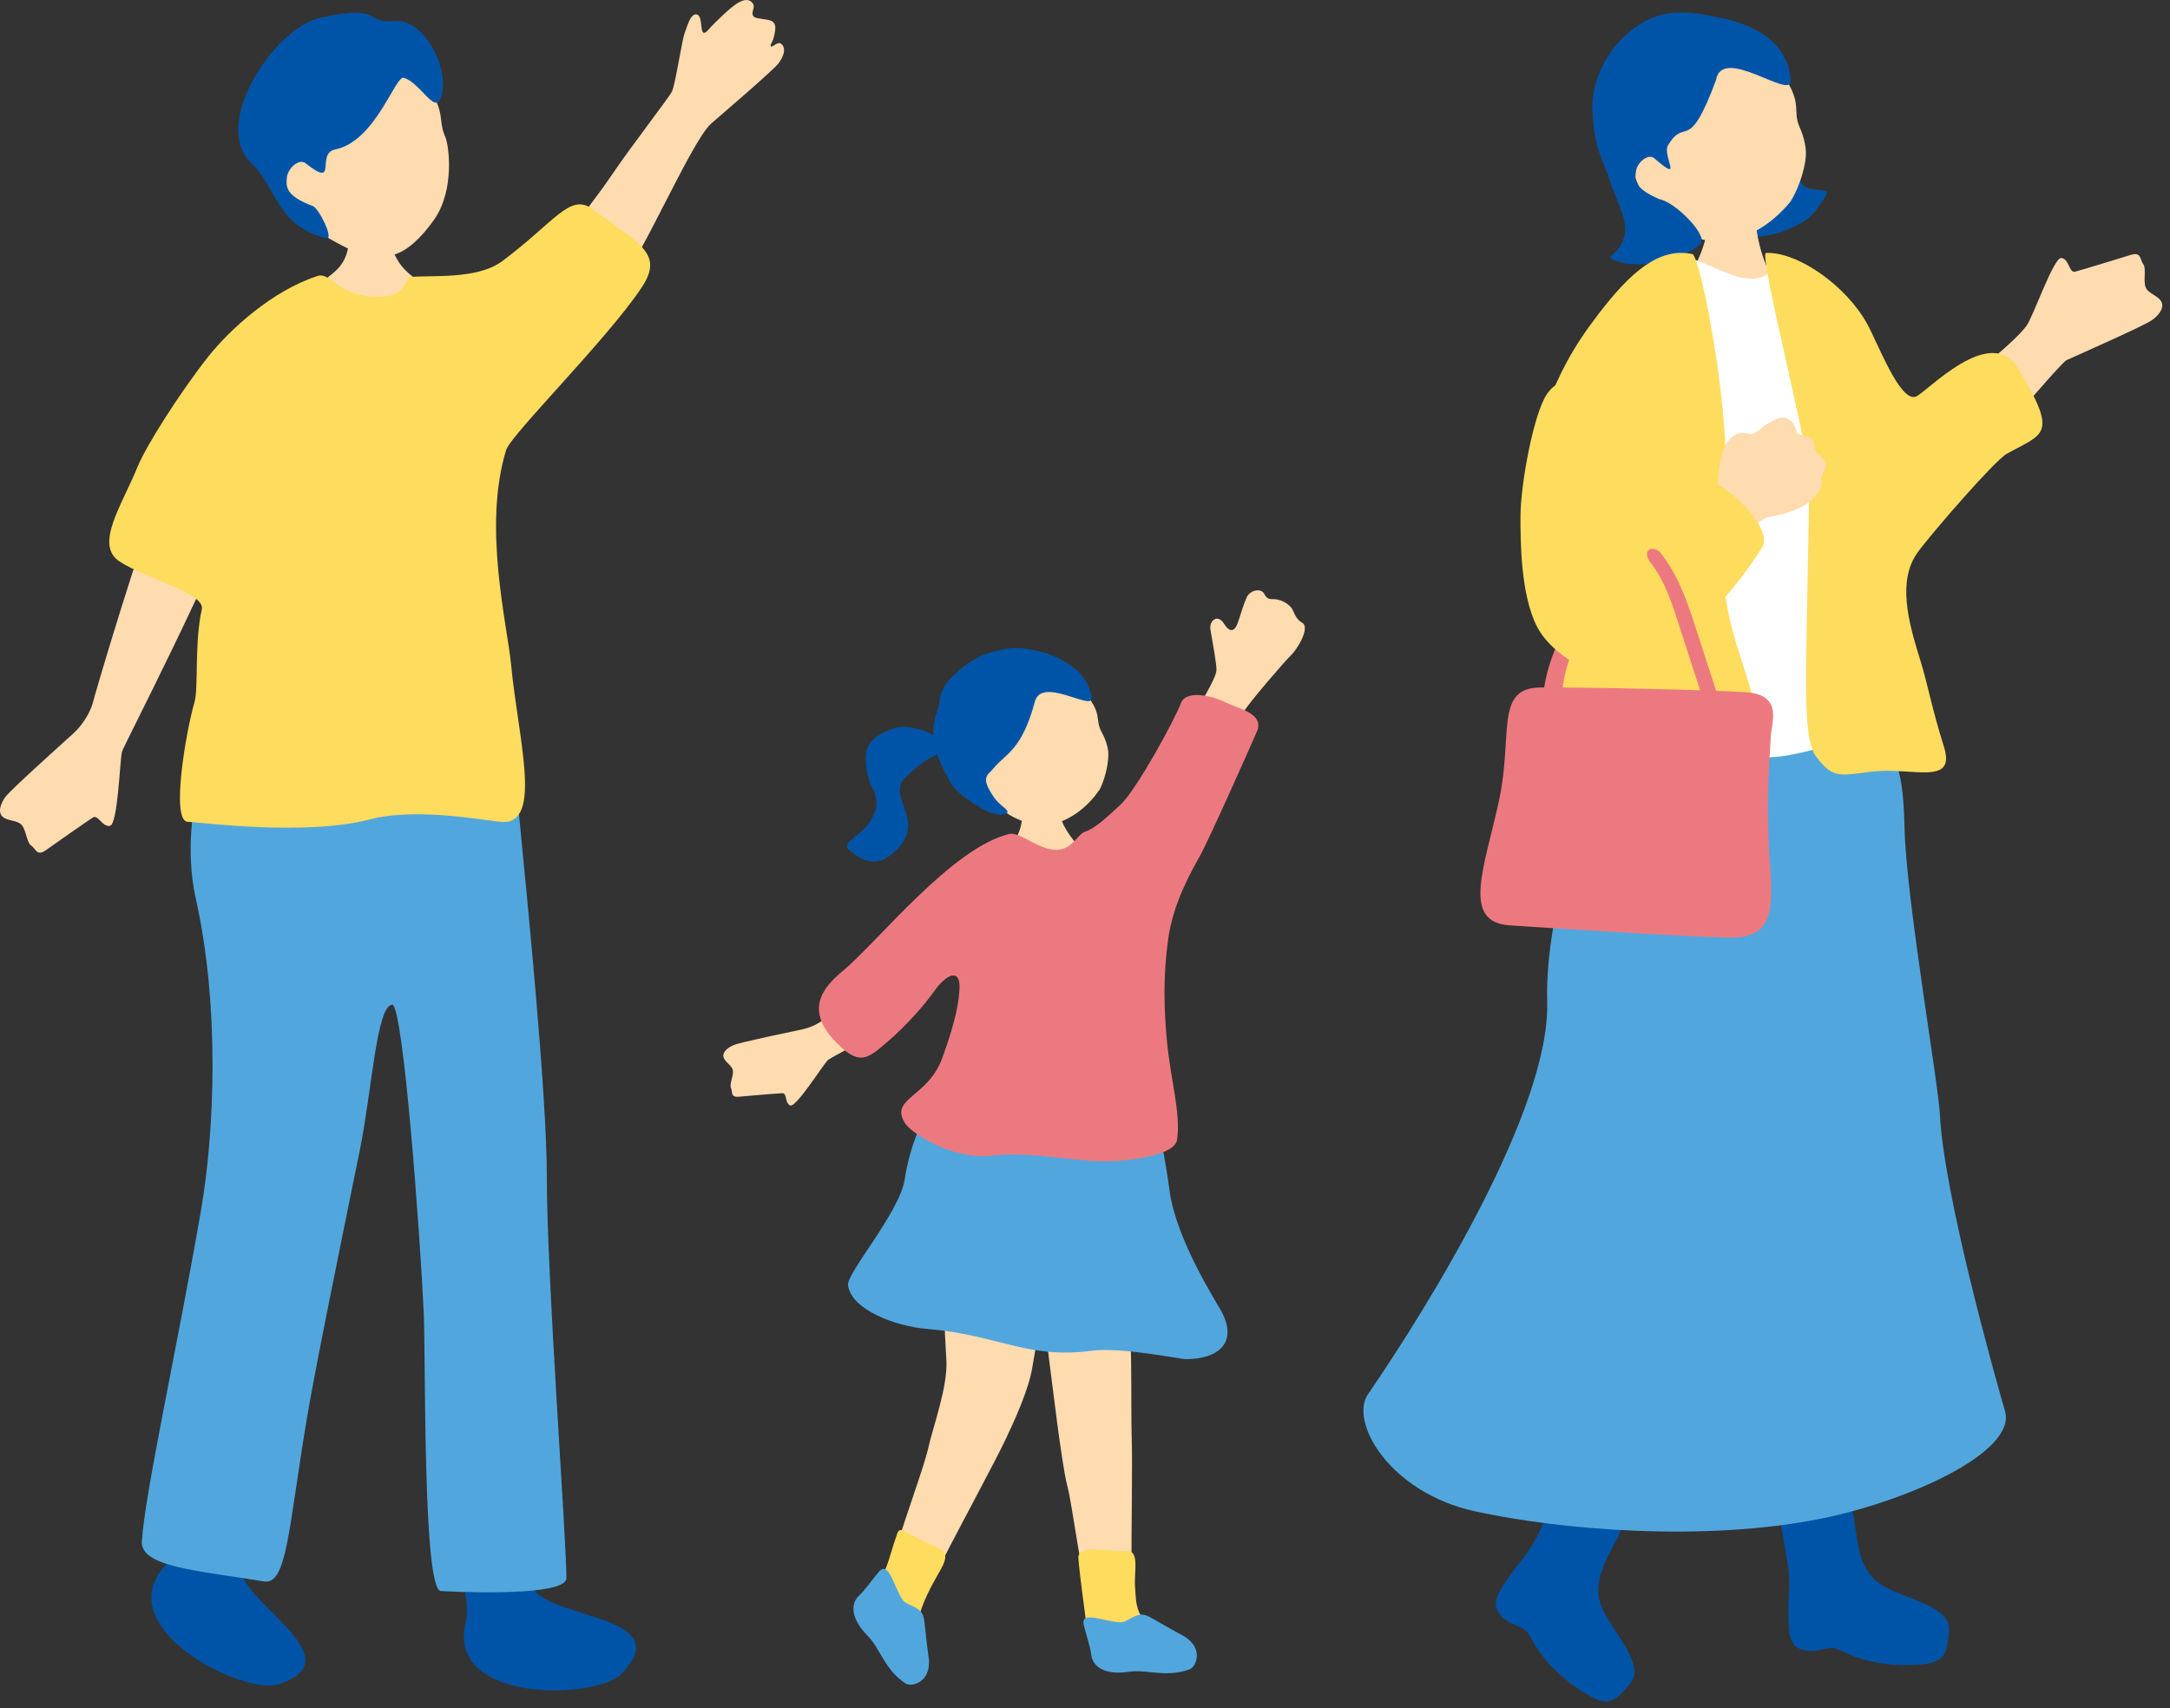 <svg width="174" height="137" viewBox="0 0 174 137" fill="none" xmlns="http://www.w3.org/2000/svg">
<rect x="0" y="0" width="174" height="137" fill="#333333" stroke="none"/>
<g clip-path="url(#clip0_273_2556)">
<path d="M7.466 56.275C7.316 56.943 6.734 58.043 5.879 58.821C5.024 59.599 0.899 63.29 0.451 63.89C0.003 64.49 -0.194 65.197 0.251 65.534C0.696 65.871 1.401 65.761 1.752 66.174C2.103 66.587 2.14 67.57 2.507 67.815C2.874 68.059 2.943 68.704 3.688 68.172C4.433 67.64 7.035 65.82 7.451 65.557C7.867 65.295 8.201 66.345 8.819 66.228C9.438 66.111 9.606 61.143 9.772 60.306C9.852 59.903 17.344 45.545 19.692 38.65C21.732 32.656 19.593 32.417 17.712 31.893C16.834 31.649 15.677 32.095 13.641 37.269C11.075 43.789 7.549 55.902 7.466 56.275Z" fill="#FFDBB0"/>
<path d="M13.159 125.639C15.364 123.084 13.879 118.531 18.211 120.876C20.379 122.049 18.836 123.465 19.301 125.974C19.821 128.774 28.421 133.144 22.283 135.082C19.563 135.941 8.817 130.671 13.159 125.639Z" fill="#0054A7"/>
<path d="M37.325 130.162C38.083 126.873 34.646 123.539 39.572 123.592C42.037 123.618 41.333 125.591 42.915 127.592C44.68 129.826 54.327 129.68 49.802 134.257C47.797 136.286 35.833 136.637 37.326 130.161L37.325 130.162Z" fill="#0054A7"/>
<path d="M27.666 55.388C30.305 55.153 39.239 53.537 40.045 55.474C40.851 57.411 41.085 59.732 41.678 65.961C42.192 71.357 43.858 87.663 43.848 94.458C43.837 102.208 45.432 123.583 45.417 126.564C45.411 127.793 39.407 127.806 35.359 127.596C33.886 127.52 34.152 109.125 33.974 105.212C33.702 99.235 32.336 80.544 31.448 80.575C30.197 80.618 29.811 87.539 28.849 92.254C27.036 101.139 25.224 110.025 24.565 113.998C23.124 122.695 22.993 127.124 21.175 126.823C15.877 125.945 11.247 125.678 11.375 123.599C11.612 119.772 14.165 108.297 16.103 97.155C17.209 90.796 17.636 80.734 15.699 72.057C14.857 68.282 15.351 63.993 16.748 59.686C17.78 56.505 20.788 55.999 27.666 55.388Z" fill="#51A7DD"/>
<path d="M25.601 18.649C28.252 20.285 30.014 20.993 31.607 20.411C32.632 20.136 33.79 19.076 34.821 17.597C36.504 15.183 35.975 11.586 35.718 11.012C34.99 9.389 35.975 9.066 33.69 6.098C32.996 5.197 31.91 3.099 27.519 4.408C23.659 5.558 17.259 13.363 25.601 18.649Z" fill="#FFDBB0"/>
<path d="M32.403 6.25C33.684 6.648 34.827 9.07 35.305 7.938C36.225 5.76 34.089 1.487 31.637 1.688C29.115 1.894 30.773 0.301 25.681 1.427C21.969 2.248 16.915 9.965 20.132 13.057C22.261 15.103 22.131 18.067 26.126 19.104C26.872 19.298 25.541 16.673 25.094 16.528C22.892 15.708 22.934 14.984 23.002 14.246C23.07 13.509 23.966 12.67 24.503 13.093C27.176 15.197 25.294 12.303 26.866 11.988C30.166 11.327 31.718 5.914 32.403 6.25Z" fill="#0054A7"/>
<path d="M30.65 18.158C30.481 18.166 28.263 18.427 28.051 18.417C27.983 18.779 28.174 20.485 27.034 21.605C25.959 22.661 24.34 23.285 24.611 24.885C24.767 25.805 25.643 28.191 29.697 27.93C32.949 27.72 35.485 26.821 34.937 24.19C34.684 22.976 32.982 22.478 32.01 21.072C31.64 20.537 30.661 18.396 30.65 18.157V18.158Z" fill="#FFDBB0"/>
<path d="M53.109 16.686C54.628 13.733 56.184 10.64 57.03 9.904C57.876 9.168 61.957 5.677 62.405 5.104C62.853 4.531 63.061 3.849 62.639 3.513C62.366 3.296 61.957 3.796 61.82 3.73C61.699 3.643 61.959 3.362 62.045 2.995C62.23 2.202 62.313 1.723 61.526 1.583C60.739 1.444 60.388 1.481 60.343 1.13C60.303 0.817 60.584 0.524 60.335 0.231C60.119 -0.024 59.751 -0.145 59.085 0.284C58.579 0.61 57.507 1.593 56.665 2.53C56.004 3.089 56.457 1.211 55.834 1.154C55.36 1.111 55.122 2.044 54.881 2.712C54.674 3.285 54.195 6.534 53.895 7.308C53.739 7.711 50.703 11.594 49.066 14.016C47.093 16.936 43.671 20.971 42.834 22.353C41.003 25.379 44.599 27.429 47.232 25.752C49.148 24.532 51.836 19.158 53.108 16.687L53.109 16.686Z" fill="#FFDBB0"/>
<path d="M47.487 16.76C45.702 15.445 44.477 17.813 40.263 20.948C38.218 22.469 34.424 22.033 32.868 22.225C32.473 22.274 32.635 23.694 30.652 23.784C27.041 23.948 26.597 21.771 25.466 22.134C21.826 23.303 18.404 26.448 16.706 28.592C14.367 31.547 11.68 35.841 11.052 37.385C9.757 40.568 7.554 43.686 9.586 45.028C11.647 46.389 16.478 47.564 16.182 48.866C15.578 51.526 15.929 55.185 15.594 56.323C14.932 58.568 13.665 65.853 15.052 65.902C15.979 65.935 24.474 67.067 29.625 65.718C33.685 64.655 39.551 65.965 40.48 65.921C43.44 65.78 41.54 59.108 40.988 53.355C40.668 50.019 38.695 42.252 40.583 36.096C40.965 34.852 48.757 27.138 51.465 23.034C53.248 20.332 51.323 19.585 47.487 16.76Z" fill="#FEDC5E"/>
</g>
<g clip-path="url(#clip1_273_2556)">
<path d="M96.106 61.159C97.902 62.482 98.926 58.647 99.687 57.146C100.019 56.49 103.082 52.961 103.467 52.599C104.064 52.037 105.058 50.327 104.428 49.951C103.858 49.611 103.829 49.192 103.59 48.8C103.424 48.527 102.833 48.079 102.201 48.05C101.854 48.034 101.621 48.114 101.376 47.627C101.131 47.14 100.236 47.306 99.97 47.9C99.619 48.684 99.447 49.439 99.218 50.035C99.042 50.494 98.686 50.87 98.156 50.029C97.619 49.179 96.941 49.781 97.06 50.499C97.178 51.217 97.573 53.337 97.542 53.751C97.487 54.473 96.108 56.684 95.381 57.794C94.306 59.436 94.629 60.071 96.106 61.159Z" fill="#FFDBB0"/>
<path d="M70.514 79.636C69.314 77.773 66.631 81.225 66.418 81.454C66.056 81.843 65.24 82.353 64.373 82.54C63.506 82.727 59.345 83.587 58.815 83.815C58.285 84.042 57.876 84.439 58.035 84.838C58.194 85.238 58.699 85.44 58.766 85.854C58.833 86.268 58.469 86.941 58.613 87.249C58.757 87.556 58.548 88.015 59.246 87.95C59.944 87.885 62.368 87.683 62.744 87.669C63.12 87.655 62.924 88.49 63.375 88.654C63.826 88.817 65.898 85.554 66.338 85.058C66.778 84.562 72.371 82.52 70.514 79.636Z" fill="#FFDBB0"/>
<path d="M80.675 115.345C81.272 114.07 82.499 111.45 82.779 109.636C83.093 107.596 84.021 104.403 81.694 104.073C80.01 103.834 77.826 103.284 76.431 103.769C75.507 104.09 75.726 106.18 75.887 109.112C76.002 111.217 74.782 114.513 74.414 116.193C74.119 117.54 72.428 122.166 72.098 123.445C71.444 125.985 74.866 126.568 75.538 125.233C76.714 122.893 79.851 117.109 80.676 115.344L80.675 115.345Z" fill="#FFDBB0"/>
<path d="M70.98 130.575C72.392 131.458 73.511 131.505 73.625 130.154C73.716 129.08 74.422 127.638 75.169 126.333C75.788 125.251 76.22 124.51 75.127 124.077C72.724 123.124 72.213 122.273 71.96 122.943C71.614 123.862 71.385 124.856 71.036 125.749C70.367 127.465 69.394 129.585 70.979 130.576L70.98 130.575Z" fill="#FEDC5E"/>
<path d="M74.454 132.848C74.252 131.459 74.165 130.189 74.068 129.741C73.86 128.78 72.771 128.821 72.403 128.331C71.704 127.4 71.295 125.085 70.475 126.046C69.87 126.755 69.433 127.435 68.886 127.953C68.192 128.611 68.198 129.79 69.583 131.194C70.599 132.223 70.93 133.9 72.612 135.009C73.072 135.312 74.759 134.943 74.454 132.848Z" fill="#51A7DD"/>
<path d="M90.748 115.449C90.699 114.042 90.727 111.19 90.7 109.356C90.668 107.268 90.638 105.036 89.468 104.983C88.425 104.936 86.407 104.619 85.111 104.498C84.137 104.407 83.658 105.523 84.072 108.639C84.35 110.728 85.122 117.389 85.558 119.052C85.908 120.386 86.371 123.909 86.659 125.199C87.231 127.758 90.738 126.911 90.728 125.417C90.711 122.798 90.815 117.396 90.748 115.449Z" fill="#FFDBB0"/>
<path d="M90.037 131.528C91.696 131.672 92.762 131.002 91.827 130.02C91.01 129.162 91.094 128.144 91.018 127.335C90.9 126.094 91.449 124.27 90.278 124.381C89.092 124.494 86.363 123.772 86.467 124.97C86.62 126.731 86.995 129.269 87.047 129.783C87.231 131.616 88.175 131.365 90.037 131.527V131.528Z" fill="#FEDC5E"/>
<path d="M94.74 131.105C93.499 130.45 92.421 129.772 92.002 129.586C91.103 129.188 90.495 130.092 89.882 130.101C88.717 130.117 86.607 129.084 86.9 130.313C87.116 131.22 87.408 131.974 87.505 132.72C87.628 133.669 88.583 134.358 90.535 134.066C91.965 133.852 93.515 134.572 95.402 133.866C95.918 133.673 96.614 132.092 94.741 131.104L94.74 131.105Z" fill="#51A7DD"/>
<path d="M76.691 85.488C76.59 85.612 73.345 89.298 72.545 94.571C72.143 97.217 67.878 102.095 67.999 103.062C68.25 105.07 71.918 106.377 74.299 106.569C80.021 107.03 82.35 109.016 87.539 108.323C89.854 108.014 94.699 108.997 95.066 108.997C97.702 108.997 99.312 107.677 97.913 105.118C97.503 104.367 94.302 99.391 93.782 95.492C93.029 89.844 91.918 87.237 91.61 86.861C91.302 86.485 76.691 85.488 76.691 85.488Z" fill="#51A7DD"/>
<path d="M78.97 71.022C79.272 70.752 80.584 68.861 81.244 67.903C81.495 67.291 81.682 66.792 81.787 66.495C81.966 65.986 82.098 64.51 82.144 64.107C82.385 64.099 84.3 63.928 84.491 63.905C84.523 64.166 84.944 65.22 85.174 65.899C85.3 66.271 85.69 66.896 86.103 67.414C86.636 68.047 87.756 68.978 88.32 69.605C89.81 71.26 78.211 71.702 78.971 71.023L78.97 71.022Z" fill="#FFDBB0"/>
<path d="M86.976 66.709C86.455 66.883 86.007 67.992 84.963 68.132C83.429 68.338 81.823 66.673 80.944 66.878C76.353 67.945 70.316 75.6 67.608 77.839C65.936 79.222 64.464 81.016 67.133 83.68C68.945 85.488 69.564 84.923 71.218 83.495C72.632 82.275 74.048 80.705 74.916 79.476C75.825 78.19 76.975 77.588 76.938 79.197C76.917 80.101 76.703 81.744 75.536 84.896C74.369 88.048 71.267 88.072 72.587 90.098C73.164 90.983 76.569 93.037 79.447 92.68C82.325 92.323 85.939 93.083 88.217 93.125C90.495 93.167 94.204 92.672 94.386 91.393C94.689 89.262 93.858 86.562 93.569 83.478C93.185 79.377 93.451 76.964 93.676 75.282C94.058 72.435 95.551 69.832 96.21 68.652C96.933 67.357 100.297 59.802 100.788 58.658C101.413 57.2 99.212 56.798 98.37 56.377C96.912 55.648 95.044 55.405 94.697 56.377C94.268 57.579 91.112 63.396 89.824 64.556C88.783 65.493 87.888 66.405 86.977 66.708L86.976 66.709Z" fill="#ED7980"/>
<path d="M80.328 64.937C81.994 66.197 83.843 66.397 85.108 65.876C86.373 65.355 87.39 64.464 88.181 63.305C88.74 62.207 88.924 60.808 88.862 60.263C88.806 59.764 88.618 59.219 88.349 58.737C87.719 57.612 88.548 57.294 86.722 55.25C86.168 54.629 83.22 51.948 79.733 53.167C76.668 54.238 76.84 62.3 80.328 64.937Z" fill="#FFDBB0"/>
<path d="M82.977 56.275C83.542 54.167 87.716 57.137 87.532 55.92C87.042 52.683 82.469 51.789 80.934 52.004C79.307 52.231 77.972 52.665 76.44 54.189C75.088 55.534 75.511 56.06 75.171 56.952C74.296 59.248 75.305 61.112 76.256 62.834C76.691 63.623 79.637 65.81 80.65 65.257C81.116 65.003 80.235 64.733 79.673 63.902C78.593 62.303 79.177 62.202 79.669 61.61C80.646 60.435 81.936 60.162 82.978 56.276L82.977 56.275Z" fill="#0054A7"/>
<path d="M76.353 59.856C75.704 59.518 74.57 58.696 73.854 58.52C73.138 58.344 72.358 58.149 71.599 58.432C70.419 58.872 69.913 59.265 69.575 59.928C69.275 60.516 69.414 62.313 70.008 63.264C70.636 64.597 70.025 65.494 69.615 66.1C69.033 66.96 67.485 67.596 68.013 68.09C69.559 69.535 70.687 69.208 71.61 68.416C74.581 65.866 70.897 63.942 72.652 62.285C74.407 60.628 74.743 60.81 76.353 59.856Z" fill="#0054A7"/>
<path d="M124.983 119.519C125.275 118.707 127.029 120.546 128.205 120.894C129.152 121.174 130.751 121.25 129.745 123.226C128.74 125.202 127.58 126.989 128.477 128.983C129.373 130.976 132 133.546 130.698 135.031C129.396 136.516 128.996 137.053 126.723 135.556C124.45 134.06 123.291 132.386 122.76 131.352C122.229 130.318 121.503 130.493 120.767 129.941C119.345 128.876 119.985 127.959 120.933 126.554C121.881 125.149 122.522 124.651 123.242 123.223C123.962 121.795 124.823 119.965 124.983 119.519Z" fill="#0054A7"/>
<path d="M142.627 121.466C142.394 120.635 144.889 121.117 146.05 120.719C146.984 120.399 148.331 119.533 148.657 121.726C148.983 123.919 149.074 126.048 150.96 127.152C152.846 128.257 156.476 128.829 156.276 130.793C156.075 132.758 156.061 133.427 153.341 133.525C150.621 133.623 148.707 132.931 147.675 132.396C146.643 131.861 146.153 132.424 145.233 132.401C143.457 132.357 143.447 131.239 143.405 129.545C143.363 127.851 143.597 127.073 143.356 125.492C143.115 123.911 142.755 121.92 142.627 121.464V121.466Z" fill="#0054A7"/>
<path d="M109.688 111.816C114.667 104.564 124.302 88.888 124.06 80.369C123.843 72.755 127.56 62.37 129.768 60.993C136.778 56.621 142.493 59.583 150.662 60.176C152.051 60.277 152.611 61.858 152.711 66.353C152.837 72.057 155.424 86.844 155.547 89.351C155.858 95.7 159.837 109.948 160.771 113.168C161.729 116.469 152.921 120.394 146.044 121.782C136.607 123.686 125.049 122.675 118.298 121.206C111.395 119.704 108.183 114.007 109.688 111.816Z" fill="#51A7DD"/>
<path d="M145.858 16.486C144.896 18.298 141.43 19.277 139.709 18.922C136.037 18.164 141.544 14.169 141.69 12.601C141.796 11.454 142.742 11.654 144.101 12.997C144.522 13.413 143.659 14.931 145.425 15.191C146.422 15.338 146.945 15.091 145.86 16.486H145.858Z" fill="#0054A7"/>
<path d="M137.173 16.112C137.342 16.126 140.651 16.322 140.863 16.318C140.916 16.705 140.799 18.137 140.882 18.643C141.749 23.902 144.981 24.595 144.271 28.016C143.621 31.145 134.468 28.975 133.742 26.242C133.099 23.822 136.168 22.892 136.961 18.172C137.075 17.492 137.152 16.366 137.173 16.112Z" fill="#FFDBB0"/>
<path d="M133.145 17.386C135.171 19.221 137.558 19.696 139.267 19.164C140.976 18.632 142.404 17.588 143.569 16.169C144.425 14.803 144.826 13 144.809 12.283C144.794 11.626 144.612 10.894 144.317 10.235C143.626 8.696 144.743 8.377 142.601 5.502C141.95 4.629 138.419 0.793 133.733 1.978C129.614 3.019 128.904 13.545 133.145 17.386Z" fill="#FFDBB0"/>
<path d="M137.601 6.403C138.101 3.592 143.678 8.075 143.579 6.468C143.365 2.999 140.034 1.784 137.464 1.329C136.866 1.223 135.331 0.846 133.804 1.072C130.64 1.539 127.485 5.09 127.689 9.017C127.851 12.144 128.529 12.655 129.125 14.626C129.43 15.637 130.467 17.464 130.297 18.674C130.007 20.735 128.008 20.473 130.014 21.05C131.909 21.595 135.286 20.656 136.361 19.549C136.986 18.906 134.347 16.201 133.055 15.972C131.01 15.096 131.083 14.413 131.181 13.719C131.279 13.025 132.165 12.273 132.653 12.697C135.085 14.809 133.236 12.495 133.759 11.635C135.179 9.297 135.346 12.497 137.603 6.404L137.601 6.403Z" fill="#0054A7"/>
<path d="M172.548 25.678C171.925 26.12 166.781 28.396 165.711 28.88C165.222 29.101 158.512 36.964 157.752 38.363C157.074 39.67 154.22 37.246 153.362 35.581C152.485 33.879 160.32 28.889 162.465 26.171C163.009 25.482 164.665 20.604 165.295 20.689C165.925 20.774 165.905 21.909 166.387 21.787C166.87 21.665 169.95 20.726 170.836 20.447C171.721 20.167 171.578 20.82 171.851 21.177C172.124 21.534 171.84 22.507 172.043 23.025C172.245 23.543 172.955 23.663 173.273 24.136C173.59 24.609 173.172 25.236 172.55 25.678H172.548Z" fill="#FFDBB0"/>
<path d="M143.555 21.028C141.509 20.182 142.917 22.685 139.873 22.304C138.452 22.126 136.005 20.584 135.187 20.744C131.284 21.508 127.466 25.504 127.448 29.642C127.231 29.728 129.417 34.041 128.337 40.138C128.418 40.65 128.456 45.964 128.343 46.912C128.16 48.447 129.074 58.351 130.2 59.502C132.188 61.534 140.762 60.824 142.516 60.689C144.27 60.554 149.691 59.084 149.713 58.315C149.73 57.716 148.945 52.379 149.94 45.324C148.423 37.02 145.984 22.277 143.556 21.027L143.555 21.028Z" fill="white"/>
<path d="M153.614 31.811C152.328 32.256 150.561 27.487 149.706 25.95C148.01 22.898 144.151 20.182 141.605 20.283C141.011 20.307 144.792 35.021 145.093 38.14C144.813 55.044 144.535 58.266 145.446 60.43C146.943 62.513 147.384 62.199 150.157 61.877C153.347 61.506 156.873 63.066 155.87 59.874C154.875 56.709 154.609 54.977 153.941 52.826C153.025 49.875 152.114 46.577 153.772 44.291C154.875 42.771 159.943 36.93 160.907 36.394C163.906 34.724 165.064 34.944 161.834 29.559C159.618 25.864 154.451 31.507 153.612 31.812L153.614 31.811Z" fill="#FEDC5E"/>
<path d="M138.287 40.194C138.96 33.506 136.334 20.509 135.703 20.374C133.043 19.808 130.756 21.813 128.197 25.152C126.034 27.974 125.158 29.744 123.806 33.003C122.673 35.735 121.601 39.495 122.296 43.972C123.011 48.582 125.558 50.34 125.396 51.921C124.803 57.708 125.166 58.378 125.6 60.17C126.24 62.811 140.542 65.371 140.883 60.318C141.347 53.454 137.136 51.615 138.287 40.194Z" fill="#FEDC5E"/>
<path d="M137.729 38.847C137.759 38.184 137.934 36.233 138.503 35.46C139.398 34.242 140.195 34.911 140.506 34.799C141.218 34.543 141.232 34.117 142.54 33.565C143.308 33.241 143.975 33.991 144.026 34.537C144.078 35.083 145.455 34.776 145.473 35.643C145.491 36.441 146.126 36.447 146.424 37.121C146.573 37.458 145.894 38.177 146.063 38.519C146.275 38.948 145.529 39.893 145.165 40.186C144.124 41.025 142.735 41.282 141.672 41.497C140.952 41.828 140.251 42.541 139.691 43.224C138.817 42.531 137.944 41.874 137.07 41.156C137.495 40.31 137.709 39.279 137.729 38.847Z" fill="#FFDBB0"/>
<path d="M126.482 48.968C125.012 50.915 124.043 53.192 123.751 55.62C123.644 56.51 125.151 56.226 125.235 55.53C125.497 53.35 126.297 51.244 127.624 49.486C127.82 49.226 127.914 48.844 127.551 48.675C127.222 48.521 126.698 48.682 126.482 48.968Z" fill="#ED7980"/>
<path d="M124.083 31.541C125.415 29.71 127.001 30.934 128.743 33.871C130.39 36.649 128.41 44.19 129.575 44.856C130.397 45.325 131.687 44.242 133.153 42.526C133.547 42.065 135.898 39.253 136.315 38.615C137.02 37.539 142.36 42.088 141.308 43.858C138.754 48.152 131.595 55.951 126.939 53.581C126.076 53.142 124.123 51.958 123.25 50.266C121.918 47.686 121.918 43.311 121.918 41.445C121.918 38.865 122.982 33.055 124.082 31.542L124.083 31.541Z" fill="#FEDC5E"/>
<path d="M141.991 59.107C141.744 62.815 141.663 65.654 141.916 69.202C142.191 73.057 142.192 75.306 138.527 75.192C133.86 75.046 124.921 74.464 121.036 74.206C117.152 73.948 119.04 69.551 120.193 64.219C121.346 58.887 119.821 55.15 123.546 55.132C127.271 55.114 136.923 55.312 140.013 55.518C143.103 55.723 141.967 58.131 141.991 59.107Z" fill="#ED7980"/>
<path d="M136.807 56.848C136.126 54.75 135.446 52.652 134.765 50.554C134.139 48.625 133.595 46.702 132.321 45.082C132.124 44.832 131.905 44.385 132.202 44.117C132.478 43.869 132.955 44.089 133.15 44.336C134.511 46.065 135.2 47.981 135.871 50.05C136.601 52.301 137.331 54.551 138.061 56.802C138.383 57.794 137.048 57.591 136.807 56.848Z" fill="#ED7980"/>
</g>
<defs>
<clipPath id="clip0_273_2556">
<rect width="62.869" height="135.562" fill="white"/>
</clipPath>
<clipPath id="clip1_273_2556">
<rect width="115.38" height="135.446" fill="white" transform="translate(58 1)"/>
</clipPath>
</defs>
</svg>
